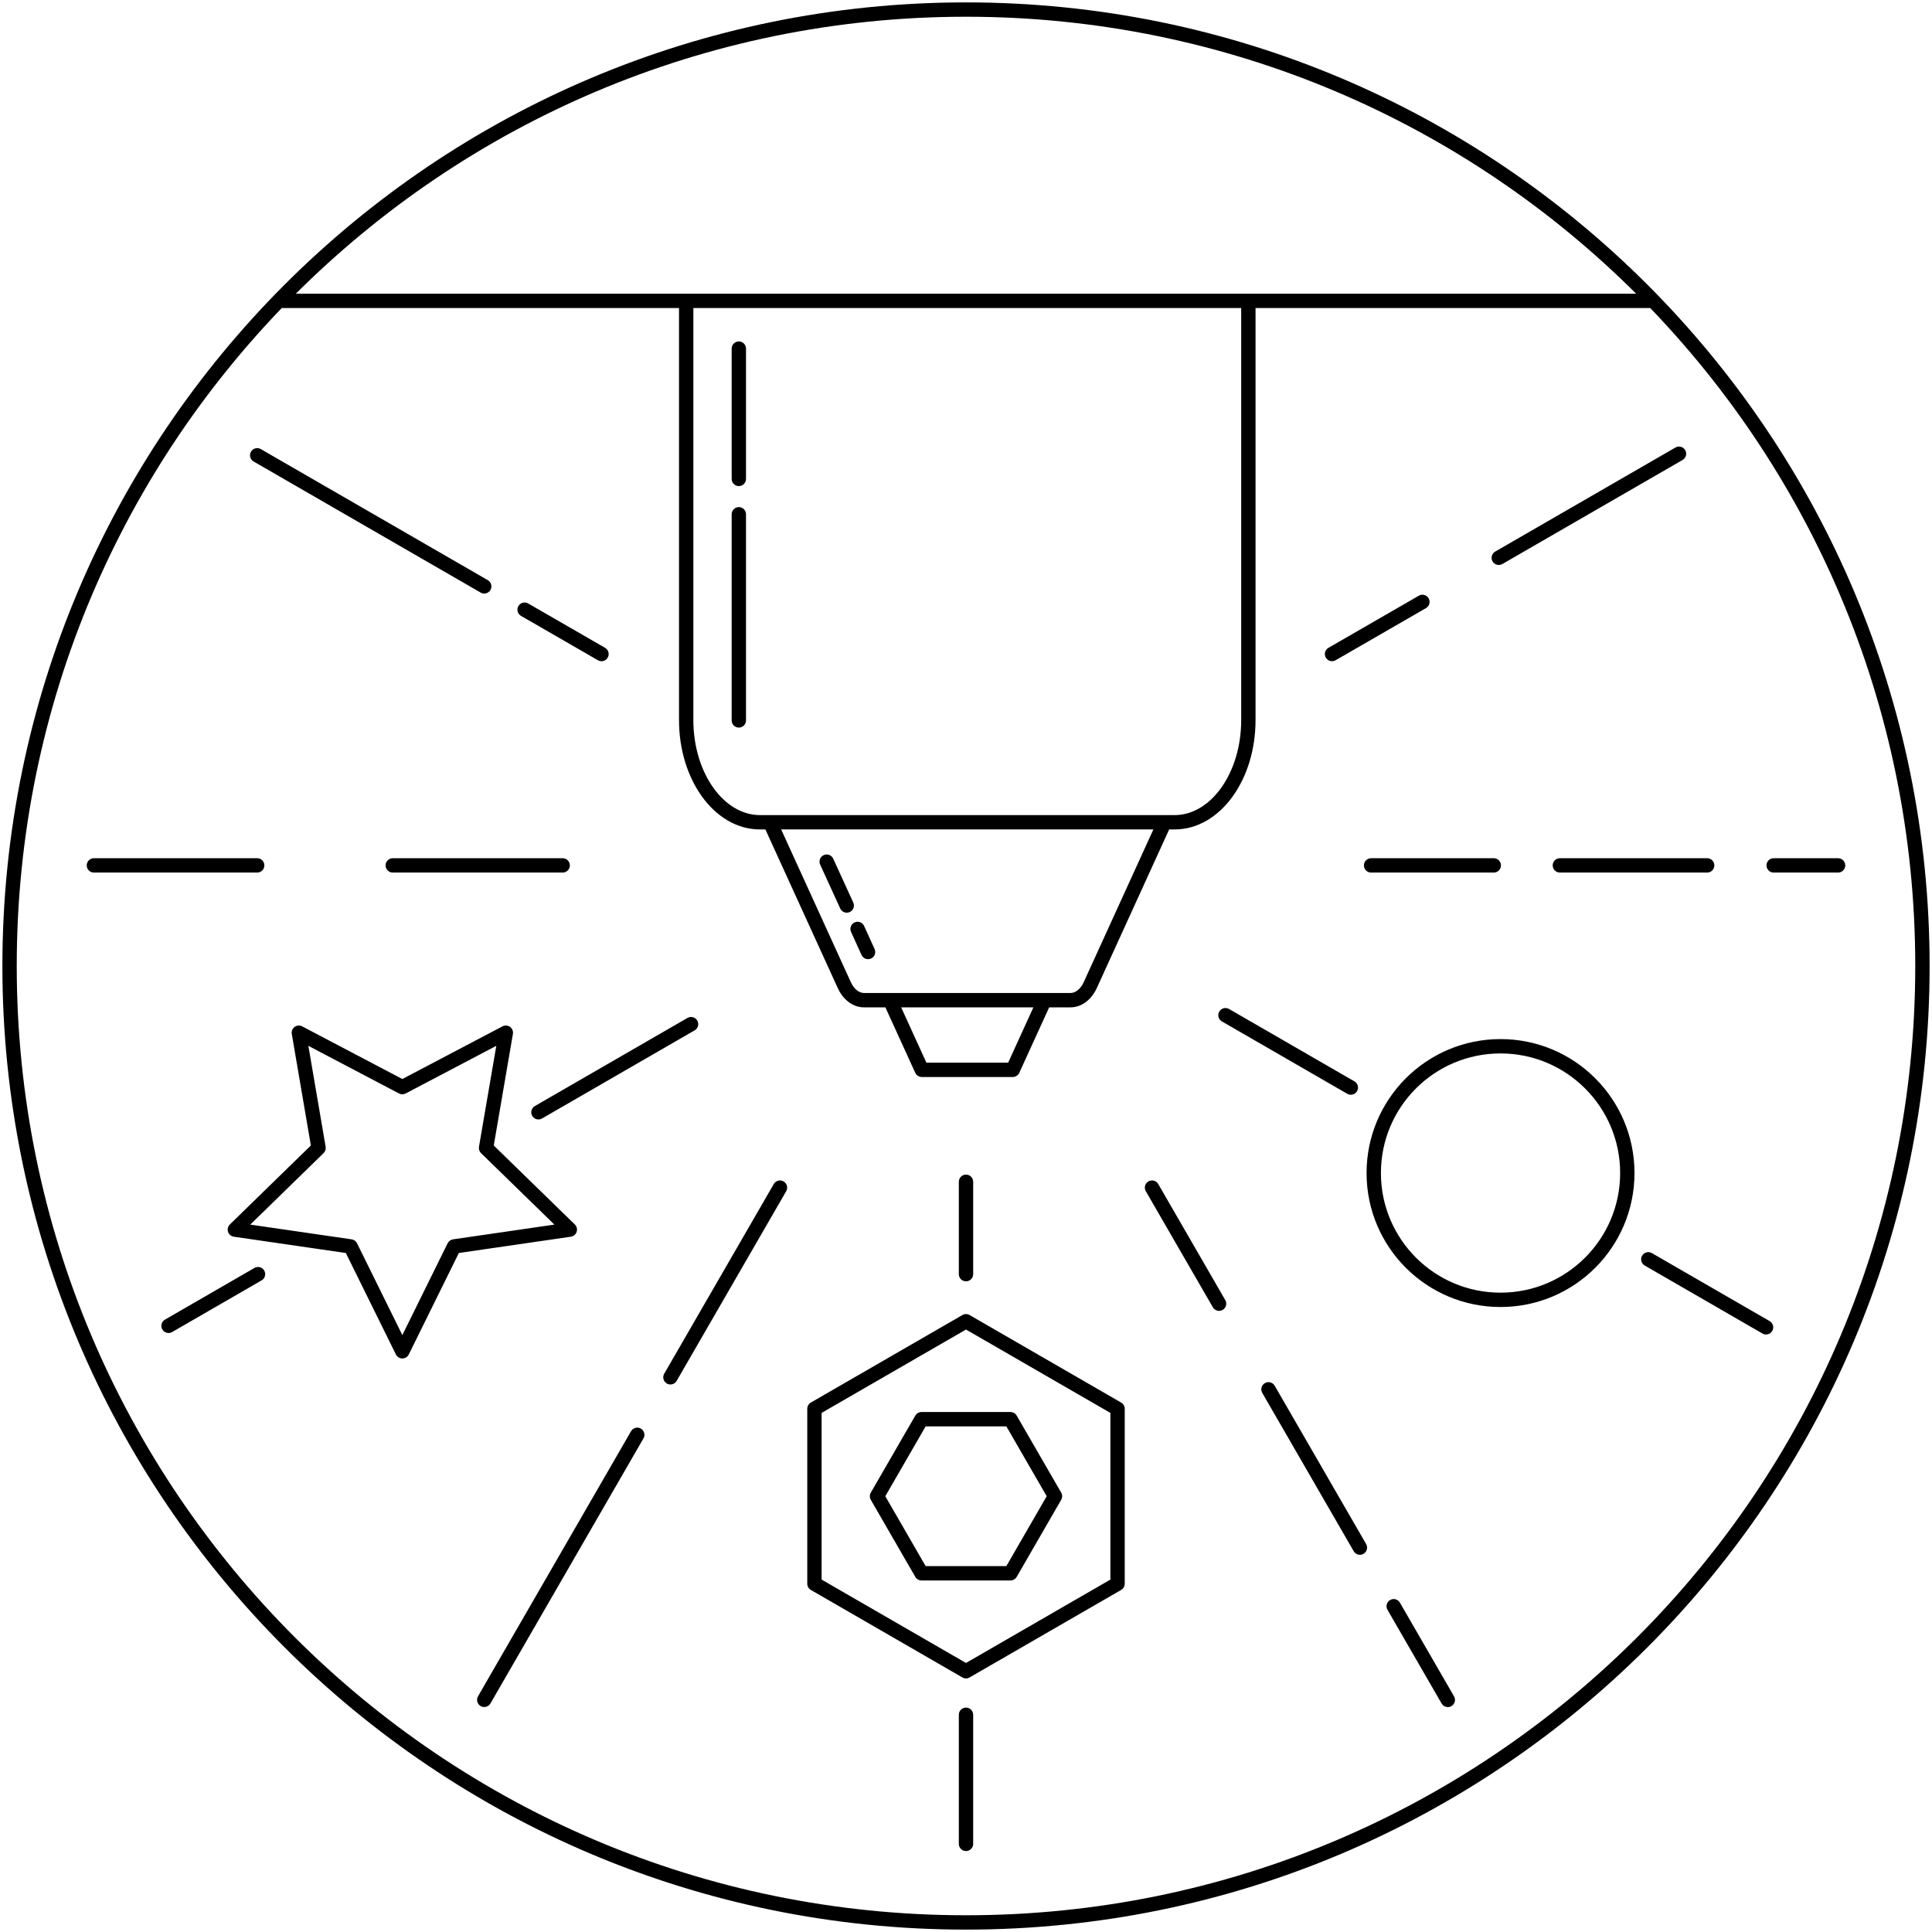 <svg width="202" height="202" viewBox="0 0 202 202" fill="none" xmlns="http://www.w3.org/2000/svg">
<path d="M101.75 179.287C101.75 178.873 101.414 178.537 101 178.537C100.586 178.537 100.25 178.873 100.25 179.287H101.75ZM100.25 192.787C100.25 193.201 100.586 193.537 101 193.537C101.414 193.537 101.75 193.201 101.75 192.787H100.25ZM101.75 123.56C101.75 123.146 101.414 122.81 101 122.81C100.586 122.81 100.25 123.146 100.25 123.56H101.75ZM100.25 133.219C100.25 133.633 100.586 133.969 101 133.969C101.414 133.969 101.75 133.633 101.75 133.219H100.25ZM146.366 167.564C146.159 167.205 145.701 167.083 145.342 167.29C144.983 167.497 144.86 167.956 145.068 168.314L146.366 167.564ZM150.727 178.11C150.934 178.469 151.393 178.591 151.751 178.384C152.11 178.177 152.233 177.718 152.026 177.36L150.727 178.11ZM133.276 144.886C133.069 144.527 132.61 144.404 132.252 144.611C131.893 144.818 131.77 145.277 131.977 145.636L133.276 144.886ZM141.536 162.187C141.743 162.546 142.202 162.668 142.56 162.461C142.919 162.254 143.042 161.795 142.835 161.437L141.536 162.187ZM121.098 123.795C120.891 123.437 120.432 123.314 120.074 123.521C119.715 123.728 119.592 124.187 119.799 124.546L121.098 123.795ZM126.81 136.682C127.017 137.04 127.476 137.163 127.834 136.956C128.193 136.749 128.316 136.29 128.109 135.932L126.81 136.682ZM172.711 131.017C172.353 130.81 171.894 130.933 171.687 131.292C171.48 131.65 171.603 132.109 171.961 132.316L172.711 131.017ZM184.275 139.427C184.634 139.634 185.093 139.512 185.3 139.153C185.507 138.794 185.384 138.335 185.025 138.128L184.275 139.427ZM128.504 105.494C128.145 105.287 127.686 105.41 127.479 105.769C127.272 106.127 127.395 106.586 127.754 106.793L128.504 105.494ZM140.862 114.361C141.221 114.568 141.679 114.445 141.887 114.086C142.094 113.727 141.971 113.269 141.612 113.062L140.862 114.361ZM185.444 89.731C185.03 89.731 184.694 90.067 184.694 90.481C184.694 90.896 185.03 91.231 185.444 91.231V89.731ZM192.182 91.231C192.596 91.231 192.932 90.896 192.932 90.481C192.932 90.067 192.596 89.731 192.182 89.731V91.231ZM163.092 89.731C162.678 89.731 162.342 90.067 162.342 90.481C162.342 90.896 162.678 91.231 163.092 91.231V89.731ZM178.493 91.231C178.908 91.231 179.243 90.896 179.243 90.481C179.243 90.067 178.908 89.731 178.493 89.731V91.231ZM143.353 89.731C142.938 89.731 142.603 90.067 142.603 90.481C142.603 90.896 142.938 91.231 143.353 91.231V89.731ZM156.182 91.231C156.596 91.231 156.932 90.896 156.932 90.481C156.932 90.067 156.596 89.731 156.182 89.731V91.231ZM156.329 57.672C155.97 57.879 155.847 58.338 156.054 58.697C156.261 59.055 156.72 59.178 157.079 58.971L156.329 57.672ZM175.923 48.091C176.282 47.884 176.405 47.425 176.198 47.066C175.991 46.708 175.532 46.585 175.173 46.792L175.923 48.091ZM138.895 67.734C138.536 67.941 138.413 68.4 138.62 68.758C138.827 69.117 139.286 69.24 139.644 69.033L138.895 67.734ZM149.096 63.581C149.455 63.375 149.578 62.916 149.371 62.557C149.164 62.198 148.706 62.075 148.347 62.282L149.096 63.581ZM50.255 61.958C50.613 62.165 51.072 62.042 51.279 61.683C51.486 61.324 51.363 60.866 51.005 60.659L50.255 61.958ZM27.265 46.952C26.907 46.745 26.448 46.868 26.241 47.227C26.034 47.585 26.157 48.044 26.515 48.251L27.265 46.952ZM62.516 69.033C62.874 69.24 63.333 69.117 63.54 68.758C63.747 68.4 63.624 67.941 63.265 67.734L62.516 69.033ZM55.224 63.094C54.865 62.887 54.406 63.01 54.199 63.369C53.992 63.728 54.115 64.186 54.474 64.393L55.224 63.094ZM26.89 91.231C27.305 91.231 27.64 90.896 27.64 90.481C27.64 90.067 27.305 89.731 26.89 89.731V91.231ZM9.818 89.731C9.404 89.731 9.068 90.067 9.068 90.481C9.068 90.896 9.404 91.231 9.818 91.231V89.731ZM58.831 91.231C59.245 91.231 59.581 90.896 59.581 90.481C59.581 90.067 59.245 89.731 58.831 89.731V91.231ZM41.065 89.731C40.651 89.731 40.315 90.067 40.315 90.481C40.315 90.896 40.651 91.231 41.065 91.231V89.731ZM27.354 133.869C27.713 133.662 27.836 133.203 27.629 132.844C27.422 132.485 26.963 132.363 26.604 132.57L27.354 133.869ZM17.247 137.974C16.888 138.181 16.766 138.64 16.973 138.999C17.18 139.357 17.639 139.48 17.997 139.273L17.247 137.974ZM72.628 107.729C72.987 107.522 73.11 107.064 72.903 106.705C72.696 106.346 72.237 106.223 71.878 106.43L72.628 107.729ZM55.92 115.645C55.561 115.852 55.438 116.311 55.645 116.67C55.852 117.029 56.311 117.151 56.67 116.944L55.92 115.645ZM67.279 150.388C67.486 150.03 67.363 149.571 67.005 149.364C66.646 149.157 66.187 149.28 65.98 149.638L67.279 150.388ZM49.98 177.354C49.773 177.713 49.896 178.171 50.255 178.378C50.613 178.586 51.072 178.463 51.279 178.104L49.98 177.354ZM82.201 124.545C82.408 124.187 82.285 123.728 81.926 123.521C81.567 123.314 81.109 123.437 80.902 123.795L82.201 124.545ZM69.447 143.629C69.24 143.988 69.362 144.447 69.721 144.654C70.08 144.861 70.539 144.738 70.746 144.38L69.447 143.629ZM42.067 141.284L41.394 141.616C41.52 141.872 41.781 142.034 42.067 142.034C42.352 142.034 42.613 141.872 42.739 141.616L42.067 141.284ZM36.656 130.321L37.329 129.99C37.22 129.768 37.008 129.615 36.764 129.579L36.656 130.321ZM24.556 128.561L24.032 128.024C23.828 128.224 23.754 128.522 23.842 128.793C23.93 129.065 24.165 129.263 24.448 129.304L24.556 128.561ZM33.308 120.028L33.832 120.565C34.008 120.393 34.089 120.145 34.047 119.902L33.308 120.028ZM31.246 107.975L31.595 107.311C31.342 107.178 31.036 107.2 30.805 107.368C30.574 107.536 30.459 107.82 30.507 108.101L31.246 107.975ZM42.067 113.664L41.718 114.328C41.936 114.442 42.197 114.442 42.416 114.328L42.067 113.664ZM52.887 107.975L53.627 108.102C53.675 107.82 53.559 107.536 53.328 107.368C53.097 107.2 52.791 107.178 52.538 107.311L52.887 107.975ZM50.819 120.028L50.08 119.901C50.038 120.145 50.119 120.393 50.296 120.565L50.819 120.028ZM59.578 128.561L59.686 129.304C59.968 129.263 60.203 129.065 60.291 128.793C60.379 128.522 60.306 128.224 60.101 128.024L59.578 128.561ZM47.477 130.321L47.369 129.579C47.125 129.615 46.914 129.768 46.804 129.99L47.477 130.321ZM85.154 147.293L84.779 146.644C84.547 146.778 84.404 147.025 84.404 147.293H85.154ZM85.154 165.587H84.404C84.404 165.855 84.547 166.102 84.779 166.236L85.154 165.587ZM101 174.736L100.625 175.386C100.857 175.52 101.143 175.52 101.375 175.386L101 174.736ZM116.846 165.587L117.221 166.236C117.453 166.102 117.596 165.855 117.596 165.587H116.846ZM116.846 147.293H117.596C117.596 147.025 117.453 146.778 117.221 146.644L116.846 147.293ZM101 138.144L101.375 137.494C101.143 137.36 100.857 137.36 100.625 137.494L101 138.144ZM96.348 164.496L95.699 164.871C95.833 165.103 96.08 165.246 96.348 165.246V164.496ZM105.652 164.496V165.246C105.92 165.246 106.167 165.103 106.301 164.871L105.652 164.496ZM110.304 156.437L110.953 156.812C111.087 156.58 111.087 156.294 110.953 156.062L110.304 156.437ZM105.652 148.384L106.301 148.009C106.167 147.777 105.92 147.634 105.652 147.634V148.384ZM96.348 148.384V147.634C96.08 147.634 95.833 147.777 95.699 148.009L96.348 148.384ZM91.696 156.437L91.047 156.062C90.913 156.294 90.913 156.58 91.047 156.812L91.696 156.437ZM131.273 32.105C131.273 31.691 130.937 31.355 130.523 31.355C130.109 31.355 129.773 31.691 129.773 32.105H131.273ZM72.494 32.105C72.494 31.691 72.158 31.355 71.744 31.355C71.329 31.355 70.994 31.691 70.994 32.105H72.494ZM88.271 102.991L87.589 103.302L87.589 103.303L88.271 102.991ZM80.508 85.972V85.222C80.253 85.222 80.015 85.352 79.877 85.566C79.739 85.781 79.72 86.051 79.826 86.283L80.508 85.972ZM121.759 85.972L122.441 86.283C122.547 86.051 122.527 85.781 122.389 85.566C122.251 85.352 122.014 85.222 121.759 85.222V85.972ZM113.996 102.991L114.677 103.303L114.678 103.302L113.996 102.991ZM87.85 94.989C88.022 95.366 88.467 95.531 88.844 95.359C89.221 95.187 89.386 94.742 89.214 94.365L87.85 94.989ZM87.116 89.778C86.944 89.402 86.499 89.236 86.122 89.408C85.745 89.581 85.58 90.026 85.752 90.402L87.116 89.778ZM90.077 99.847C90.249 100.224 90.693 100.39 91.07 100.219C91.447 100.048 91.614 99.603 91.443 99.226L90.077 99.847ZM90.347 96.814C90.175 96.437 89.73 96.27 89.353 96.442C88.976 96.613 88.809 97.058 88.981 97.435L90.347 96.814ZM105.889 111.856V112.606C106.183 112.606 106.449 112.435 106.571 112.168L105.889 111.856ZM96.378 111.856L95.695 112.168C95.817 112.435 96.084 112.606 96.378 112.606V111.856ZM93.053 104.573V103.823C92.798 103.823 92.56 103.953 92.422 104.168C92.284 104.382 92.265 104.653 92.371 104.885L93.053 104.573ZM109.213 104.573L109.896 104.885C110.002 104.653 109.982 104.382 109.844 104.168C109.706 103.953 109.469 103.823 109.213 103.823V104.573ZM29.142 30.709C28.728 30.709 28.392 31.045 28.392 31.459C28.392 31.873 28.728 32.209 29.142 32.209V30.709ZM172.852 32.209C173.266 32.209 173.602 31.873 173.602 31.459C173.602 31.045 173.266 30.709 172.852 30.709V32.209ZM77.999 36.449C77.999 36.035 77.663 35.699 77.249 35.699C76.835 35.699 76.499 36.035 76.499 36.449H77.999ZM76.499 50.073C76.499 50.487 76.835 50.823 77.249 50.823C77.663 50.823 77.999 50.487 77.999 50.073H76.499ZM77.999 53.77C77.999 53.356 77.663 53.02 77.249 53.02C76.835 53.02 76.499 53.356 76.499 53.77H77.999ZM76.499 75.323C76.499 75.737 76.835 76.073 77.249 76.073C77.663 76.073 77.999 75.737 77.999 75.323H76.499ZM200.25 101C200.25 155.814 155.814 200.25 101 200.25V201.75C156.643 201.75 201.75 156.643 201.75 101H200.25ZM101 200.25C46.186 200.25 1.75 155.814 1.75 101H0.25C0.25 156.643 45.357 201.75 101 201.75V200.25ZM1.75 101C1.75 46.186 46.186 1.75 101 1.75V0.25C45.357 0.25 0.25 45.357 0.25 101H1.75ZM101 1.75C155.814 1.75 200.25 46.186 200.25 101H201.75C201.75 45.357 156.643 0.25 101 0.25V1.75ZM100.25 179.287V192.787H101.75V179.287H100.25ZM100.25 123.56V133.219H101.75V123.56H100.25ZM145.068 168.314L150.727 178.11L152.026 177.36L146.366 167.564L145.068 168.314ZM131.977 145.636L141.536 162.187L142.835 161.437L133.276 144.886L131.977 145.636ZM119.799 124.546L126.81 136.682L128.109 135.932L121.098 123.795L119.799 124.546ZM171.961 132.316L184.275 139.427L185.025 138.128L172.711 131.017L171.961 132.316ZM127.754 106.793L140.862 114.361L141.612 113.062L128.504 105.494L127.754 106.793ZM185.444 91.231H192.182V89.731H185.444V91.231ZM163.092 91.231H178.493V89.731H163.092V91.231ZM143.353 91.231H156.182V89.731H143.353V91.231ZM157.079 58.971L175.923 48.091L175.173 46.792L156.329 57.672L157.079 58.971ZM139.644 69.033L149.096 63.581L148.347 62.282L138.895 67.734L139.644 69.033ZM51.005 60.659L27.265 46.952L26.515 48.251L50.255 61.958L51.005 60.659ZM63.265 67.734L55.224 63.094L54.474 64.393L62.516 69.033L63.265 67.734ZM26.89 89.731H9.818V91.231H26.89V89.731ZM58.831 89.731H41.065V91.231H58.831V89.731ZM26.604 132.57L17.247 137.974L17.997 139.273L27.354 133.869L26.604 132.57ZM71.878 106.43L55.92 115.645L56.67 116.944L72.628 107.729L71.878 106.43ZM65.98 149.638L49.98 177.354L51.279 178.104L67.279 150.388L65.98 149.638ZM80.902 123.795L69.447 143.629L70.746 144.38L82.201 124.545L80.902 123.795ZM42.739 140.953L37.329 129.99L35.984 130.653L41.394 141.616L42.739 140.953ZM36.764 129.579L24.663 127.819L24.448 129.304L36.548 131.064L36.764 129.579ZM25.079 129.098L33.832 120.565L32.785 119.491L24.032 128.024L25.079 129.098ZM34.047 119.902L31.985 107.848L30.507 108.101L32.569 120.155L34.047 119.902ZM30.897 108.639L41.718 114.328L42.416 113L31.595 107.311L30.897 108.639ZM42.416 114.328L53.236 108.639L52.538 107.311L41.718 113L42.416 114.328ZM52.148 107.848L50.08 119.901L51.559 120.155L53.627 108.102L52.148 107.848ZM50.296 120.565L59.054 129.099L60.101 128.024L51.343 119.491L50.296 120.565ZM59.47 127.819L47.369 129.579L47.585 131.064L59.686 129.304L59.47 127.819ZM46.804 129.99L41.394 140.953L42.739 141.616L48.15 130.653L46.804 129.99ZM169.394 122.647C169.394 129.554 163.794 135.154 156.887 135.154V136.654C164.623 136.654 170.894 130.383 170.894 122.647H169.394ZM156.887 135.154C149.98 135.154 144.381 129.554 144.381 122.647H142.881C142.881 130.383 149.152 136.654 156.887 136.654V135.154ZM144.381 122.647C144.381 115.74 149.98 110.141 156.887 110.141V108.641C149.152 108.641 142.881 114.912 142.881 122.647H144.381ZM156.887 110.141C163.794 110.141 169.394 115.74 169.394 122.647H170.894C170.894 114.912 164.623 108.641 156.887 108.641V110.141ZM84.404 147.293V165.587H85.904V147.293H84.404ZM84.779 166.236L100.625 175.386L101.375 174.087L85.529 164.937L84.779 166.236ZM101.375 175.386L117.221 166.236L116.471 164.937L100.625 174.087L101.375 175.386ZM117.596 165.587V147.293H116.096V165.587H117.596ZM117.221 146.644L101.375 137.494L100.625 138.793L116.471 147.943L117.221 146.644ZM100.625 137.494L84.779 146.644L85.529 147.943L101.375 138.793L100.625 137.494ZM96.348 165.246H105.652V163.746H96.348V165.246ZM106.301 164.871L110.953 156.812L109.654 156.062L105.002 164.121L106.301 164.871ZM110.953 156.062L106.301 148.009L105.002 148.759L109.654 156.812L110.953 156.062ZM105.652 147.634H96.348V149.134H105.652V147.634ZM95.699 148.009L91.047 156.062L92.346 156.812L96.998 148.759L95.699 148.009ZM91.047 156.812L95.699 164.871L96.998 164.121L92.346 156.062L91.047 156.812ZM129.773 32.105V75.287H131.273V32.105H129.773ZM129.773 75.287C129.773 78.099 128.95 80.612 127.658 82.404C126.364 84.197 124.642 85.222 122.813 85.222V86.722C125.245 86.722 127.378 85.356 128.874 83.282C130.371 81.207 131.273 78.378 131.273 75.287H129.773ZM122.813 85.222H79.453V86.722H122.813V85.222ZM79.453 85.222C77.628 85.222 75.906 84.197 74.611 82.404C73.317 80.612 72.494 78.098 72.494 75.287H70.994C70.994 78.379 71.897 81.207 73.395 83.282C74.892 85.355 77.024 86.722 79.453 86.722V85.222ZM72.494 75.287V32.105H70.994V75.287H72.494ZM111.927 103.823H90.339V105.323H111.927V103.823ZM90.339 103.823C89.884 103.823 89.325 103.492 88.953 102.679L87.589 103.303C88.118 104.458 89.112 105.323 90.339 105.323V103.823ZM88.954 102.68L81.191 85.661L79.826 86.283L87.589 103.302L88.954 102.68ZM80.508 86.722H121.759V85.222H80.508V86.722ZM121.076 85.661L113.313 102.68L114.678 103.302L122.441 86.283L121.076 85.661ZM113.314 102.679C112.942 103.492 112.383 103.823 111.927 103.823V105.323C113.155 105.323 114.149 104.458 114.677 103.303L113.314 102.679ZM89.214 94.365L87.116 89.778L85.752 90.402L87.85 94.989L89.214 94.365ZM91.443 99.226L90.347 96.814L88.981 97.435L90.077 99.847L91.443 99.226ZM105.889 111.106H96.378V112.606H105.889V111.106ZM97.06 111.545L93.736 104.262L92.371 104.885L95.695 112.168L97.06 111.545ZM93.053 105.323H109.213V103.823H93.053V105.323ZM108.531 104.262L105.207 111.545L106.571 112.168L109.896 104.885L108.531 104.262ZM29.142 32.209H172.852V30.709H29.142V32.209ZM76.499 36.449V50.073H77.999V36.449H76.499ZM76.499 53.77V75.323H77.999V53.77H76.499Z" fill="black"/>
</svg>
